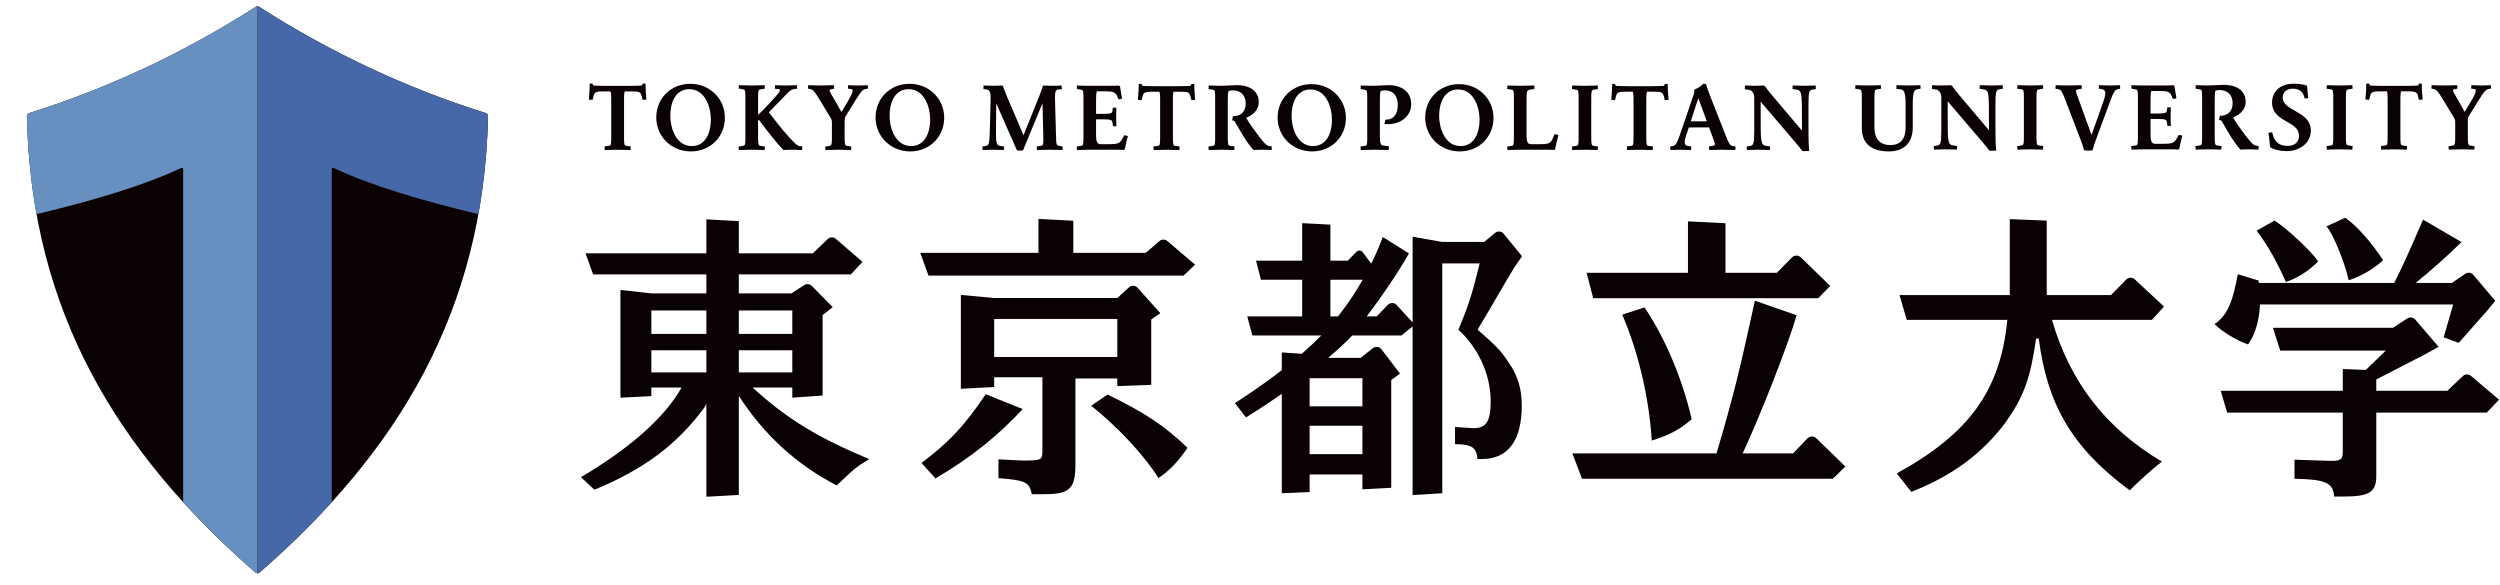 <?xml version="1.0" encoding="UTF-8" standalone="no"?>
<!DOCTYPE svg PUBLIC "-//W3C//DTD SVG 1.1//EN" "http://www.w3.org/Graphics/SVG/1.1/DTD/svg11.dtd">
<svg width="100%" height="100%" viewBox="0 0 1022 239" version="1.1" xmlns="http://www.w3.org/2000/svg" xmlns:xlink="http://www.w3.org/1999/xlink" xml:space="preserve" xmlns:serif="http://www.serif.com/" style="fill-rule:evenodd;clip-rule:evenodd;stroke-linejoin:round;stroke-miterlimit:2;">
    <g id="アートボード1" transform="matrix(0.834,0,0,0.652,-2693.9,-1080.42)">
        <rect x="3231.34" y="1656.66" width="1225.12" height="364.968" style="fill:none;"/>
        <clipPath id="_clip1">
            <rect x="3231.34" y="1656.66" width="1225.12" height="364.968"/>
        </clipPath>
        <g clip-path="url(#_clip1)">
            <g id="ページ34" transform="matrix(9.996,0,0,12.778,-741.234,-1036.4)">
                <rect x="0" y="0" width="595.28" height="841.89" style="fill:none;"/>
                <g transform="matrix(1,0,0,1,512.294,235.156)">
                    <path d="M0,-13.679C0.558,-13.302 1.312,-12.443 1.855,-11.598C1.418,-11.176 0.709,-10.769 0.166,-10.617C-0.015,-11.478 -0.603,-12.91 -0.92,-13.257L0,-13.679ZM-3.469,-13.543C-2.851,-13.152 -1.674,-12.05 -1.327,-11.537C-1.81,-11.055 -2.338,-10.723 -2.91,-10.528C-3.378,-11.583 -3.801,-12.322 -4.344,-13.046L-3.469,-13.543ZM-0.12,-5.189L-0.12,-6.259L1.011,-6.214L1.988,-7.163L-3.186,-7.163L-3.548,-8.281L2.338,-8.281L3.028,-8.729C3.157,-8.825 3.337,-8.801 3.438,-8.678L4.579,-7.349L3.892,-6.968L1.523,-5.746L1.523,-5.189L5.007,-5.189L5.756,-5.902C5.868,-6.018 6.053,-6.024 6.173,-5.916L7.541,-4.751L6.937,-4.118L1.523,-4.118L1.523,-1.026C1.523,-0.211 1.191,0 -0.12,0L-0.543,0C-0.603,-0.663 -0.92,-0.844 -2.488,-0.874L-2.488,-1.81C-2.488,-1.81 -0.859,-1.75 -0.679,-1.75C-0.211,-1.75 -0.12,-1.84 -0.12,-2.188L-0.12,-4.118L-5.791,-4.118L-6.107,-5.189L-0.12,-5.189ZM-4.244,-10.597L-4.237,-10.482L2.398,-10.482C2.715,-11.085 3.077,-11.869 3.815,-13.589L5.701,-12.488C4.962,-11.764 4.374,-11.236 3.454,-10.482L5.233,-10.482L5.867,-10.919C5.997,-11.021 6.184,-10.999 6.287,-10.871L7.356,-9.606L6.968,-9.131L5.565,-7.541L4.826,-7.813L5.292,-9.426L-4.175,-9.426L-4.186,-9.302C-4.244,-8.519 -4.449,-7.904 -4.766,-7.466C-5.278,-7.631 -6.032,-8.084 -6.409,-8.461C-5.716,-8.929 -5.497,-9.7 -5.267,-10.908L-4.244,-10.597Z" style="fill:rgb(9,1,2);fill-rule:nonzero;"/>
                </g>
                <g transform="matrix(1,0,0,1,0,-385.17)">
                    <path d="M436.144,613.147L433.521,613.147L433.521,614.235L436.144,614.235L436.144,613.147ZM436.144,611.195L433.521,611.195L433.521,612.348L436.144,612.348L436.144,611.195ZM431.93,613.147L429.232,613.147L429.232,614.235L431.93,614.235L431.93,613.147ZM431.93,611.195L429.232,611.195L429.232,612.348L431.93,612.348L431.93,611.195ZM429.232,614.978L429.232,615.399L427.716,615.474L427.716,610.189L429.232,610.356L431.93,610.356L431.93,609.426L426.377,609.426L426.002,608.39L431.93,608.39L431.93,606.724L433.521,606.814L433.521,608.39L437.153,608.39L437.867,607.702C437.979,607.583 438.165,607.577 438.285,607.686L439.585,608.81L439.014,609.426L433.521,609.426L433.521,610.356L436.099,610.356L436.71,609.961C436.832,609.87 437.003,609.885 437.107,609.997L438.126,611.032L437.63,611.421L437.63,615.369L436.144,615.474L436.144,614.978L434.197,614.978C435.922,616.554 437.423,617.44 439.915,618.49C439.344,618.82 439.164,618.97 438.324,619.781C436.312,618.745 434.707,617.231 433.521,615.385L433.521,620.245L431.93,620.336L431.93,615.76C431.913,615.825 431.857,615.921 431.82,615.972C430.489,617.782 428.846,618.998 426.438,619.991L425.778,619.375C427.939,618.1 429.813,616.583 430.713,614.978L429.232,614.978Z" style="fill:rgb(9,1,2);fill-rule:nonzero;"/>
                </g>
                <g transform="matrix(1,0,0,1,451.601,226.424)">
                    <path d="M0,3.725C1.828,4.617 2.794,5.255 3.923,6.34C3.478,6.995 3.062,7.44 2.496,7.827C1.843,6.756 0.521,5.33 -0.802,4.275L0,3.725ZM0.479,0.015L-5.558,0.015L-5.558,1.884L0.479,1.884L0.479,0.015ZM-7.192,-1.162L-5.559,-1.01L0.479,-1.01L1.04,-1.523C1.161,-1.647 1.363,-1.64 1.477,-1.508L2.589,-0.267L2.143,0.044L2.143,3.251L0.479,3.311L0.479,2.939L-1.574,2.939L-1.574,7.159C-1.574,8.348 -1.856,8.615 -3.09,8.615L-3.714,8.615C-3.832,8.021 -4.025,7.932 -5.348,7.828L-5.348,6.907L-4.174,6.965C-3.193,6.965 -3.193,6.936 -3.193,6.431L-3.193,2.879L-5.559,2.879L-5.559,3.355L-7.192,3.445L-7.192,-1.162ZM-9.122,7.084C-7.814,6.089 -7.071,5.345 -5.972,3.71L-4.158,4.44C-5.348,5.717 -6.641,6.788 -8.438,7.842L-9.122,7.084ZM-3.387,-3.226L-3.387,-4.89L-1.678,-4.801L-1.678,-3.226L1.873,-3.226L2.537,-3.796C2.648,-3.902 2.823,-3.905 2.938,-3.801L4.295,-2.646L3.73,-2.111L-8.78,-2.111L-9.182,-3.226L-3.387,-3.226Z" style="fill:rgb(9,1,2);fill-rule:nonzero;"/>
                </g>
                <g transform="matrix(1,0,0,1,462.529,232.304)">
                    <path d="M0,-7.786L1.584,-7.786C1.266,-7.225 0.866,-6.607 0.376,-5.988L0,-5.988L0,-7.786ZM1.571,-1.575L-1.018,-1.575L-1.018,-2.957L1.571,-2.957L1.571,-1.575ZM1.571,0.772L-1.018,0.772L-1.018,-0.624L1.571,-0.624L1.571,0.772ZM7.216,-5.334C7.691,-6.106 8.7,-7.89 9.042,-8.425L9.397,-8.94L8.499,-10.039C8.392,-10.178 8.189,-10.193 8.062,-10.073L7.541,-9.642L5.476,-9.642L4.032,-9.897L4.032,-5.691L3.259,-6.538C3.143,-6.677 2.93,-6.68 2.81,-6.544L2.268,-5.988L1.782,-5.988C3.199,-7.866 3.851,-9.078 3.851,-9.078L3.783,-9.123L2.572,-9.882C2.504,-9.7 2.321,-9.217 2.004,-8.574L1.595,-9.128C1.518,-9.241 1.354,-9.25 1.266,-9.145L0.853,-8.722L0,-8.722L0,-10.49L-1.383,-10.564L-1.383,-8.722L-3.646,-8.722L-3.408,-7.786L-1.383,-7.786L-1.383,-5.988L-4.077,-5.988L-3.824,-5.052L-0.447,-5.052C-0.75,-4.742 -1.074,-4.44 -1.405,-4.151L-1.521,-4.162L-1.521,-4.161L-2.383,-4.221L-2.383,-3.35C-3.405,-2.557 -4.336,-1.957 -4.682,-1.735L-4.292,-1.232L-4.299,-1.225L-4.136,-1.034C-4.136,-1.034 -3.376,-1.494 -2.383,-2.187L-2.383,2.689L-1.018,2.629L-1.018,1.768L1.571,1.768L1.571,2.495L2.984,2.421L2.984,-2.867L3.415,-3.18L2.505,-4.374C2.401,-4.515 2.199,-4.535 2.069,-4.419L1.48,-3.952L-0.11,-3.952C0.308,-4.312 0.729,-4.683 1.071,-5.052L3.487,-5.052L4.032,-5.496L4.032,2.778L5.487,2.69L5.487,-8.588L7.321,-8.588C6.914,-6.921 6.754,-6.493 6.278,-5.334C7.18,-4.517 7.861,-3.224 7.861,-1.811C7.861,-0.847 7.646,-0.503 7.021,-0.503L6.112,-0.561L6.112,0.282C6.974,0.282 7.154,0.461 7.213,1.011L7.422,1.011C8.729,1.011 9.384,0.089 9.384,-1.619C9.384,-2.436 9.19,-3.091 8.73,-3.744C8.433,-4.175 8.315,-4.397 7.216,-5.334" style="fill:rgb(9,1,2);fill-rule:nonzero;"/>
                </g>
                <g transform="matrix(1,0,0,1,475.416,221.653)">
                    <path d="M0,3.77L11.037,3.77L11.624,3.168L10.184,1.768C10.061,1.648 9.862,1.65 9.742,1.773L9.003,2.524L6.487,2.524L6.487,0.092L4.647,0L4.647,2.524L-0.323,2.524L-0.004,3.752L0,3.77Z" style="fill:rgb(9,1,2);fill-rule:nonzero;"/>
                </g>
                <g transform="matrix(1,0,0,1,486.359,227.531)">
                    <path d="M0,4.768C-0.059,4.71 -0.136,4.679 -0.218,4.679L-0.224,4.679C-0.308,4.681 -0.387,4.715 -0.444,4.777L-1.14,5.506L-3.612,5.506C-2.764,3.686 -1.365,0.132 -0.974,-1.251L-0.968,-1.272L-3.014,-1.984L-3.02,-1.959C-3.792,1.591 -4.094,2.793 -4.896,5.506L-11.966,5.506L-11.494,6.738L-11.488,6.752L0.806,6.752L1.423,6.151L0,4.768Z" style="fill:rgb(9,1,2);fill-rule:nonzero;"/>
                </g>
                <g transform="matrix(1,0,0,1,477.933,232.409)">
                    <path d="M0,-6.533L-1.093,-6.179L-1.082,-6.156C-0.307,-4.345 0.217,-2.149 0.354,-0.029L0.355,0L0.384,-0.009C1.246,-0.286 1.712,-0.536 2.303,-1.035L2.313,-1.045L2.311,-1.058C1.844,-3.075 0.984,-5.08 0.01,-6.518L0,-6.533Z" style="fill:rgb(9,1,2);fill-rule:nonzero;"/>
                </g>
                <g transform="matrix(1,0,0,1,490.792,229.981)">
                    <path d="M0,-3.494L-0.356,-4.713L5.052,-4.713L5.052,-8.439L6.864,-8.365L6.864,-4.713L10.015,-4.713L10.759,-5.468C10.872,-5.591 11.064,-5.597 11.185,-5.48L12.614,-4.148L12.021,-3.494L7.12,-3.494C8.012,-0.433 9.762,1.825 12.511,3.46C12.035,3.831 11.322,4.47 10.936,4.871C8.078,2.769 6.879,0.61 6.473,-2.582L6.345,-2.581C6.062,-0.635 5.751,0.265 4.83,1.558C3.7,3.059 2.259,4.144 0.223,4.945L-0.49,4.039C3.075,2.078 4.591,-0.032 4.933,-3.494L0,-3.494Z" style="fill:rgb(9,1,2);fill-rule:nonzero;"/>
                </g>
                <g transform="matrix(1,0,0,1,516.047,218.112)">
                    <path d="M0,-3.198L-0.001,-3.219L-0.139,-3.219L-0.144,-3.202C-0.152,-3.165 -0.182,-3.125 -0.192,-3.123C-0.256,-3.118 -0.5,-3.109 -0.742,-3.109L-1.979,-3.109C-2.222,-3.109 -2.467,-3.118 -2.528,-3.123C-2.54,-3.125 -2.569,-3.165 -2.579,-3.202L-2.583,-3.219L-2.721,-3.219L-2.731,-2.864L-2.763,-2.461L-2.765,-2.438L-2.582,-2.425L-2.533,-2.617C-2.475,-2.823 -2.4,-2.839 -1.966,-2.839L-1.711,-2.839C-1.691,-2.798 -1.674,-2.719 -1.674,-2.44L-1.674,-0.631C-1.674,-0.27 -1.682,-0.198 -1.778,-0.183L-2,-0.156L-1.992,0.021L-1.386,0.008L-0.729,0.021L-0.723,-0.156L-0.943,-0.183C-1.04,-0.198 -1.048,-0.27 -1.048,-0.631L-1.048,-2.44C-1.048,-2.719 -1.03,-2.798 -1.011,-2.839L-0.756,-2.839C-0.321,-2.839 -0.248,-2.823 -0.188,-2.617L-0.14,-2.425L0.043,-2.438L0.01,-2.863L0,-3.198Z" style="fill:rgb(9,1,2);fill-rule:nonzero;"/>
                </g>
                <g transform="matrix(1,0,0,1,519.413,218.132)">
                    <path d="M0,-3.161C0,-3.161 -0.252,-3.147 -0.414,-3.147C-0.607,-3.147 -0.911,-3.161 -0.911,-3.161L-0.936,-3.162L-0.944,-2.993L-0.782,-2.971C-0.733,-2.964 -0.714,-2.941 -0.714,-2.893C-0.714,-2.795 -0.81,-2.617 -0.902,-2.457L-1.26,-1.852L-1.626,-2.493C-1.654,-2.545 -1.684,-2.594 -1.71,-2.64C-1.778,-2.756 -1.837,-2.855 -1.837,-2.906C-1.837,-2.927 -1.831,-2.948 -1.763,-2.963L-1.616,-2.994L-1.629,-3.162L-1.649,-3.161C-1.654,-3.161 -2.112,-3.147 -2.297,-3.147C-2.481,-3.147 -2.857,-3.161 -2.861,-3.161L-2.882,-3.162L-2.894,-2.998L-2.739,-2.959C-2.637,-2.932 -2.553,-2.832 -2.333,-2.467L-1.8,-1.587C-1.737,-1.484 -1.726,-1.443 -1.726,-1.325L-1.726,-0.65C-1.726,-0.299 -1.735,-0.222 -1.835,-0.202L-2.056,-0.164L-2.043,0.001L-2.022,0C-2.018,0 -1.592,-0.014 -1.407,-0.014C-1.224,-0.014 -0.815,0 -0.812,0L-0.79,0.001L-0.778,-0.165L-0.999,-0.202C-1.098,-0.218 -1.107,-0.296 -1.107,-0.65L-1.107,-1.385C-1.107,-1.538 -1.095,-1.592 -1.033,-1.687L-0.546,-2.472C-0.294,-2.876 -0.233,-2.941 -0.085,-2.972L0.033,-3L0.021,-3.162L0,-3.161Z" style="fill:rgb(9,1,2);fill-rule:nonzero;"/>
                </g>
                <g transform="matrix(1,0,0,1,504.146,215.692)">
                    <path d="M0,1.719L-0.016,1.716L-0.114,1.893C-0.24,2.116 -0.341,2.156 -0.788,2.156L-1.144,2.156C-1.336,2.156 -1.399,2.085 -1.399,1.671L-1.399,0.949C-1.397,0.945 -1.394,0.941 -1.387,0.936L-1.043,0.936C-0.677,0.936 -0.61,0.978 -0.6,1.073L-0.57,1.272L-0.554,1.273C-0.521,1.276 -0.441,1.282 -0.422,1.277L-0.405,1.273L-0.407,1.21C-0.411,1.067 -0.415,0.93 -0.415,0.819C-0.415,0.711 -0.411,0.575 -0.407,0.431L-0.405,0.368L-0.422,0.365C-0.441,0.36 -0.526,0.366 -0.562,0.369L-0.579,0.371L-0.6,0.537C-0.61,0.628 -0.677,0.669 -1.043,0.669L-1.387,0.669C-1.394,0.664 -1.397,0.66 -1.399,0.655L-1.399,-0.056C-1.399,-0.26 -1.385,-0.385 -1.354,-0.437L-0.997,-0.437C-0.574,-0.437 -0.455,-0.408 -0.365,-0.194L-0.303,-0.044L-0.285,-0.046C-0.273,-0.048 -0.168,-0.063 -0.148,-0.067L-0.129,-0.072L-0.133,-0.093C-0.171,-0.302 -0.212,-0.585 -0.225,-0.67C-0.231,-0.692 -0.255,-0.703 -0.276,-0.715L-0.283,-0.718L-0.29,-0.717C-0.347,-0.708 -0.56,-0.708 -0.983,-0.708L-1.768,-0.708C-1.999,-0.708 -2.213,-0.713 -2.313,-0.721L-2.331,-0.722L-2.336,-0.705C-2.341,-0.685 -2.338,-0.597 -2.337,-0.571L-2.336,-0.553L-2.122,-0.514C-2.025,-0.499 -2.018,-0.433 -2.018,-0.071L-2.018,1.789C-2.018,2.153 -2.025,2.218 -2.122,2.233L-2.347,2.269L-2.346,2.288C-2.345,2.308 -2.341,2.405 -2.336,2.423L-2.331,2.441L-2.241,2.438C-2.118,2.433 -1.95,2.426 -1.759,2.426L-0.788,2.426C-0.357,2.426 -0.097,2.426 -0.049,2.436L-0.041,2.437L-0.034,2.434C-0.015,2.423 0.005,2.41 0.013,2.389L0.013,2.386C0.048,2.198 0.106,1.928 0.154,1.778L0.159,1.76L0.144,1.751C0.124,1.741 0.028,1.724 0,1.719" style="fill:rgb(9,1,2);fill-rule:nonzero;"/>
                </g>
                <g transform="matrix(1,0,0,1,508.045,215.13)">
                    <path d="M0,2.826L-0.118,2.808C-0.255,2.787 -0.366,2.668 -0.634,2.32C-0.854,2.036 -1.116,1.657 -1.245,1.436C-1.247,1.43 -1.246,1.429 -1.243,1.421L-1.243,1.42C-0.861,1.271 -0.633,0.986 -0.633,0.656C-0.633,0.134 -1.037,-0.177 -1.713,-0.177C-1.807,-0.177 -1.932,-0.17 -2.064,-0.163C-2.222,-0.154 -2.385,-0.146 -2.528,-0.146C-2.646,-0.146 -2.75,-0.15 -2.86,-0.153C-2.926,-0.155 -2.993,-0.157 -3.066,-0.159L-3.084,-0.159L-3.088,-0.143C-3.093,-0.123 -3.09,-0.032 -3.089,-0.005L-3.089,0.013L-2.874,0.048C-2.777,0.063 -2.77,0.129 -2.77,0.491L-2.77,2.351C-2.77,2.715 -2.777,2.78 -2.874,2.795L-3.096,2.831L-3.095,2.849C-3.095,2.877 -3.093,2.967 -3.088,2.985L-3.084,3.003L-3.066,3.002C-3.003,3.001 -2.936,2.999 -2.867,2.997C-2.725,2.993 -2.577,2.988 -2.451,2.988C-2.327,2.988 -2.19,2.993 -2.058,2.997C-1.988,2.999 -1.921,3.001 -1.854,3.002L-1.837,3.003L-1.833,2.985C-1.828,2.967 -1.82,2.87 -1.818,2.85L-1.816,2.831L-2.042,2.795C-2.137,2.78 -2.151,2.722 -2.151,2.351L-2.151,0.506C-2.151,0.285 -2.138,0.154 -2.109,0.108C-2.055,0.09 -1.985,0.08 -1.913,0.08C-1.513,0.08 -1.274,0.322 -1.274,0.728C-1.274,1.042 -1.431,1.259 -1.703,1.322C-1.771,1.339 -1.832,1.346 -1.87,1.342L-1.897,1.339L-1.939,1.55L-1.918,1.554C-1.9,1.556 -1.883,1.559 -1.866,1.561C-1.836,1.565 -1.823,1.576 -1.814,1.592L-1.737,1.726C-1.457,2.214 -1.167,2.718 -0.89,2.996L-0.882,3.003L-0.872,3.002C-0.77,2.994 -0.605,2.988 -0.432,2.988C-0.333,2.988 -0.104,2.998 -0.022,3.002L-0.005,3.003L0,2.985C0.005,2.966 0.002,2.872 0.001,2.845L0,2.826Z" style="fill:rgb(9,1,2);fill-rule:nonzero;"/>
                </g>
                <g transform="matrix(1,0,0,1,512.326,215.622)">
                    <path d="M0,1.86L0,-0C0,-0.37 0.014,-0.429 0.108,-0.444L0.33,-0.48L0.329,-0.499C0.328,-0.519 0.322,-0.615 0.317,-0.634L0.313,-0.651L0.296,-0.651C0.234,-0.65 0.169,-0.647 0.104,-0.646C-0.042,-0.641 -0.191,-0.637 -0.318,-0.637C-0.443,-0.637 -0.583,-0.641 -0.717,-0.645C-0.784,-0.647 -0.851,-0.649 -0.915,-0.651L-0.933,-0.651L-0.936,-0.634C-0.941,-0.615 -0.942,-0.524 -0.943,-0.495L-0.943,-0.477L-0.723,-0.444C-0.626,-0.428 -0.619,-0.363 -0.619,-0L-0.619,1.86C-0.619,2.223 -0.626,2.289 -0.724,2.303L-0.947,2.341L-0.947,2.361C-0.946,2.387 -0.941,2.475 -0.936,2.495L-0.933,2.511L-0.915,2.51C-0.853,2.509 -0.785,2.507 -0.717,2.506C-0.574,2.502 -0.427,2.497 -0.301,2.497C-0.177,2.497 -0.039,2.502 0.094,2.506C0.162,2.507 0.23,2.509 0.296,2.51L0.313,2.511L0.317,2.494C0.322,2.475 0.33,2.38 0.332,2.36L0.334,2.34L0.108,2.303C0.014,2.289 0,2.231 0,1.86" style="fill:rgb(9,1,2);fill-rule:nonzero;"/>
                </g>
                <g transform="matrix(1,0,0,1,497.153,215.622)">
                    <path d="M0,1.86L0,-0C0,-0.37 0.015,-0.429 0.109,-0.444L0.332,-0.48L0.33,-0.499C0.329,-0.519 0.323,-0.615 0.318,-0.634L0.314,-0.651L0.297,-0.651C0.235,-0.65 0.17,-0.647 0.104,-0.646C-0.041,-0.641 -0.189,-0.637 -0.317,-0.637C-0.442,-0.637 -0.582,-0.641 -0.716,-0.645C-0.783,-0.647 -0.85,-0.649 -0.914,-0.651L-0.932,-0.651L-0.936,-0.634C-0.94,-0.615 -0.941,-0.524 -0.942,-0.495L-0.942,-0.477L-0.722,-0.444C-0.625,-0.428 -0.617,-0.363 -0.617,-0L-0.617,1.86C-0.617,2.223 -0.625,2.289 -0.723,2.303L-0.946,2.341L-0.946,2.361C-0.945,2.38 -0.94,2.475 -0.936,2.494L-0.932,2.511L-0.914,2.51C-0.852,2.509 -0.784,2.507 -0.716,2.506C-0.573,2.502 -0.426,2.497 -0.3,2.497C-0.176,2.497 -0.039,2.502 0.095,2.506C0.163,2.507 0.23,2.509 0.297,2.51L0.314,2.511L0.318,2.494C0.323,2.475 0.332,2.38 0.333,2.36L0.335,2.34L0.109,2.303C0.015,2.289 0,2.231 0,1.86" style="fill:rgb(9,1,2);fill-rule:nonzero;"/>
                </g>
                <g transform="matrix(1,0,0,1,495.492,218.186)">
                    <path d="M0,-3.215L-0.017,-3.215C-0.087,-3.213 -0.152,-3.211 -0.216,-3.209C-0.327,-3.205 -0.432,-3.201 -0.55,-3.201C-0.672,-3.201 -0.781,-3.205 -0.897,-3.209C-0.963,-3.211 -1.029,-3.213 -1.101,-3.215L-1.118,-3.215L-1.122,-3.198C-1.127,-3.179 -1.129,-3.089 -1.13,-3.062L-1.13,-3.043L-0.899,-3.003C-0.732,-2.976 -0.677,-2.858 -0.672,-2.218L-0.667,-1.004L-2.042,-2.628C-2.275,-2.903 -2.405,-3.076 -2.483,-3.184L-2.488,-3.189C-2.507,-3.2 -2.527,-3.21 -2.545,-3.214L-2.549,-3.215L-2.552,-3.215C-2.704,-3.205 -2.901,-3.201 -3.029,-3.201C-3.175,-3.201 -3.298,-3.206 -3.438,-3.215L-3.456,-3.216L-3.461,-3.198C-3.466,-3.179 -3.465,-3.077 -3.465,-3.047L-3.465,-3.028L-3.292,-3.007C-3.224,-2.999 -3.17,-2.992 -3.092,-2.897C-3.031,-2.822 -3.006,-2.736 -3.006,-2.61L-3.006,-0.983C-3.006,-0.392 -3.048,-0.283 -3.175,-0.261L-3.382,-0.219L-3.38,-0.2C-3.378,-0.182 -3.37,-0.089 -3.365,-0.07L-3.361,-0.053L-3.344,-0.054C-3.272,-0.055 -3.206,-0.058 -3.142,-0.06C-3.032,-0.064 -2.928,-0.068 -2.811,-0.068C-2.689,-0.068 -2.581,-0.064 -2.465,-0.06C-2.399,-0.058 -2.331,-0.055 -2.26,-0.054L-2.242,-0.053L-2.238,-0.07C-2.233,-0.089 -2.23,-0.18 -2.229,-0.207L-2.229,-0.227L-2.456,-0.266C-2.624,-0.293 -2.684,-0.416 -2.688,-1.051L-2.693,-2.424L-0.954,-0.385C-0.798,-0.202 -0.711,-0.086 -0.681,-0.044C-0.661,-0.019 -0.642,0.001 -0.6,0.001C-0.507,0.001 -0.379,0.001 -0.331,-0.008L-0.311,-0.012L-0.313,-0.032C-0.336,-0.194 -0.35,-0.544 -0.35,-0.923L-0.35,-2.286C-0.35,-2.849 -0.319,-2.984 -0.187,-3.008L0.012,-3.04L0.012,-3.06C0.011,-3.087 0.01,-3.179 0.005,-3.198L0,-3.215Z" style="fill:rgb(9,1,2);fill-rule:nonzero;"/>
                </g>
                <g transform="matrix(1,0,0,1,491.459,218.221)">
                    <path d="M0,-3.25L-0.018,-3.25C-0.087,-3.248 -0.152,-3.246 -0.216,-3.244C-0.331,-3.24 -0.44,-3.236 -0.56,-3.236C-0.687,-3.236 -0.819,-3.24 -0.948,-3.244C-1.015,-3.246 -1.081,-3.248 -1.146,-3.25L-1.165,-3.25L-1.169,-3.233C-1.174,-3.214 -1.176,-3.12 -1.177,-3.092L-1.177,-3.072L-0.96,-3.043C-0.799,-3.015 -0.723,-2.899 -0.723,-2.316L-0.723,-1.182C-0.723,-0.604 -0.975,-0.312 -1.472,-0.312C-1.827,-0.312 -2.252,-0.464 -2.252,-1.186L-2.252,-2.595C-2.252,-2.944 -2.242,-3.027 -2.143,-3.043L-1.928,-3.078L-1.928,-3.097C-1.928,-3.124 -1.929,-3.214 -1.934,-3.233L-1.937,-3.25L-1.955,-3.25C-2.017,-3.249 -2.082,-3.246 -2.148,-3.245C-2.292,-3.24 -2.441,-3.236 -2.57,-3.236C-2.694,-3.236 -2.834,-3.24 -2.968,-3.244C-3.035,-3.246 -3.102,-3.248 -3.166,-3.25L-3.184,-3.25L-3.188,-3.233C-3.193,-3.214 -3.193,-3.124 -3.194,-3.097L-3.194,-3.078L-2.979,-3.043C-2.884,-3.028 -2.87,-2.97 -2.87,-2.6L-2.87,-1.149C-2.87,-0.397 -2.411,0 -1.544,0C-0.8,0 -0.373,-0.429 -0.373,-1.177L-0.373,-2.321C-0.373,-2.895 -0.3,-3.02 -0.173,-3.043L0.011,-3.08L0.011,-3.099C0.01,-3.125 0.009,-3.214 0.004,-3.233L0,-3.25Z" style="fill:rgb(9,1,2);fill-rule:nonzero;"/>
                </g>
                <g transform="matrix(1,0,0,1,501.25,218.164)">
                    <path d="M0,-3.176L-0.004,-3.193L-0.021,-3.193C-0.1,-3.191 -0.164,-3.188 -0.226,-3.186C-0.316,-3.182 -0.396,-3.179 -0.495,-3.179C-0.603,-3.179 -0.695,-3.182 -0.795,-3.186C-0.861,-3.189 -0.931,-3.191 -1.01,-3.193L-1.027,-3.193L-1.032,-3.176C-1.036,-3.156 -1.043,-3.065 -1.045,-3.046L-1.046,-3.027L-0.863,-2.989C-0.812,-2.982 -0.774,-2.958 -0.752,-2.919C-0.7,-2.832 -0.718,-2.668 -0.803,-2.431L-1.396,-0.75L-2.038,-2.522C-2.046,-2.545 -2.056,-2.571 -2.065,-2.597C-2.107,-2.711 -2.16,-2.855 -2.16,-2.906C-2.16,-2.946 -2.152,-2.971 -2.05,-2.989L-1.874,-3.023L-1.874,-3.041C-1.875,-3.068 -1.878,-3.157 -1.883,-3.176L-1.887,-3.193L-1.904,-3.193C-1.96,-3.192 -2.021,-3.19 -2.084,-3.188C-2.237,-3.183 -2.396,-3.179 -2.528,-3.179C-2.657,-3.179 -2.805,-3.183 -2.947,-3.188C-3.012,-3.19 -3.074,-3.192 -3.134,-3.193L-3.151,-3.193L-3.155,-3.176C-3.16,-3.157 -3.164,-3.069 -3.166,-3.041L-3.166,-3.023L-3.008,-2.99C-2.891,-2.961 -2.835,-2.874 -2.694,-2.502L-1.915,-0.469C-1.859,-0.323 -1.804,-0.167 -1.771,-0.016L-1.768,-0.005L-1.758,-0.001C-1.73,0.012 -1.642,0.017 -1.555,0.017C-1.466,0.017 -1.377,0.012 -1.352,-0.001L-1.343,-0.006L-1.34,-0.016C-1.306,-0.166 -1.25,-0.329 -1.199,-0.469L-0.447,-2.502C-0.307,-2.885 -0.236,-2.962 -0.131,-2.99L0.008,-3.021L0.008,-3.039C0.007,-3.066 0.005,-3.156 0,-3.176" style="fill:rgb(9,1,2);fill-rule:nonzero;"/>
                </g>
                <g transform="matrix(1,0,0,1,509.828,216.877)">
                    <path d="M0,-0.649C-0.31,-0.825 -0.602,-0.991 -0.602,-1.3C-0.602,-1.564 -0.406,-1.735 -0.104,-1.735C0.216,-1.735 0.399,-1.587 0.474,-1.272L0.478,-1.253L0.496,-1.254C0.517,-1.256 0.616,-1.265 0.636,-1.27L0.654,-1.275L0.652,-1.295C0.626,-1.495 0.605,-1.701 0.597,-1.849C0.589,-1.874 0.565,-1.891 0.556,-1.897L0.55,-1.9C0.381,-1.95 0.154,-1.978 -0.071,-1.978C-0.798,-1.978 -1.123,-1.521 -1.123,-1.068C-1.123,-0.52 -0.735,-0.304 -0.394,-0.113C-0.09,0.057 0.198,0.217 0.198,0.582C0.198,0.888 -0.014,1.072 -0.368,1.072C-0.783,1.072 -1.02,0.866 -1.111,0.423L-1.115,0.403L-1.136,0.406C-1.148,0.408 -1.262,0.424 -1.28,0.429L-1.3,0.434L-1.296,0.454C-1.264,0.637 -1.235,0.967 -1.224,1.108L-1.224,1.114L-1.22,1.119C-1.21,1.134 -1.193,1.15 -1.176,1.162C-0.969,1.273 -0.707,1.329 -0.399,1.329C-0.093,1.329 0.195,1.235 0.413,1.065C0.653,0.876 0.78,0.617 0.78,0.313C0.78,-0.207 0.365,-0.442 0,-0.649" style="fill:rgb(9,1,2);fill-rule:nonzero;"/>
                </g>
                <g transform="matrix(1,0,0,1,440.913,216.654)">
                    <path d="M0,-0.184C0,-0.814 0.246,-1.488 0.937,-1.488C1.711,-1.488 1.992,-0.598 1.992,-0C1.992,0.629 1.746,1.303 1.056,1.303C0.281,1.303 0,0.414 0,-0.184M1.01,1.567C1.961,1.567 2.679,0.855 2.679,-0.088C2.679,-1.021 1.934,-1.751 0.982,-1.751C0.031,-1.751 -0.686,-1.04 -0.686,-0.097C-0.686,0.836 0.06,1.567 1.01,1.567" style="fill:rgb(9,1,2);fill-rule:nonzero;"/>
                </g>
                <g transform="matrix(1,0,0,1,428.957,217.795)">
                    <path d="M0,-2.544L-0.01,-2.88L-0.011,-2.901L-0.149,-2.901L-0.153,-2.885C-0.163,-2.847 -0.192,-2.807 -0.203,-2.806C-0.267,-2.801 -0.514,-2.792 -0.756,-2.792L-2.002,-2.792C-2.244,-2.792 -2.491,-2.801 -2.553,-2.805C-2.565,-2.807 -2.595,-2.847 -2.604,-2.885L-2.608,-2.901L-2.747,-2.901L-2.758,-2.545L-2.789,-2.139L-2.791,-2.117L-2.607,-2.103L-2.559,-2.296C-2.499,-2.504 -2.425,-2.52 -1.988,-2.52L-1.73,-2.52C-1.711,-2.478 -1.693,-2.399 -1.693,-2.118L-1.693,-0.298C-1.693,0.064 -1.702,0.137 -1.799,0.152L-2.021,0.18L-2.014,0.357L-1.403,0.344L-0.744,0.357L-0.736,0.18L-0.959,0.152C-1.056,0.137 -1.064,0.064 -1.064,-0.298L-1.064,-2.118C-1.064,-2.399 -1.047,-2.478 -1.027,-2.52L-0.77,-2.52C-0.333,-2.52 -0.259,-2.504 -0.199,-2.297L-0.15,-2.103L0.033,-2.117L0,-2.544Z" style="fill:rgb(9,1,2);fill-rule:nonzero;"/>
                </g>
                <g transform="matrix(1,0,0,1,432.151,216.47)">
                    <path d="M0,0.184C0,0.814 -0.246,1.488 -0.937,1.488C-1.711,1.488 -1.991,0.598 -1.991,-0C-1.991,-0.629 -1.746,-1.303 -1.056,-1.303C-0.281,-1.303 0,-0.414 0,0.184M-1.01,-1.567C-1.96,-1.567 -2.678,-0.856 -2.678,0.087C-2.678,1.02 -1.933,1.751 -0.982,1.751C-0.031,1.751 0.687,1.039 0.687,0.096C0.687,-0.837 -0.059,-1.567 -1.01,-1.567" style="fill:rgb(9,1,2);fill-rule:nonzero;"/>
                </g>
                <g transform="matrix(1,0,0,1,436.602,214.972)">
                    <path d="M0,3.18L0.021,3.181L0.033,3.001L-0.097,2.99C-0.209,2.972 -0.321,2.877 -0.62,2.547C-0.948,2.19 -1.438,1.559 -1.603,1.341C-1.604,1.335 -1.604,1.331 -1.603,1.322L-0.754,0.45C-0.575,0.262 -0.496,0.208 -0.372,0.191C-0.275,0.176 -0.239,0.17 -0.239,0.17L-0.218,0.167L-0.236,-0.001L-0.257,0C-0.257,0 -0.589,0.014 -0.751,0.014C-0.95,0.014 -1.279,0 -1.279,0L-1.305,-0.001L-1.311,0.174L-1.125,0.191C-1.085,0.194 -1.062,0.217 -1.062,0.251C-1.062,0.305 -1.155,0.42 -1.327,0.613C-1.611,0.935 -1.941,1.272 -2.129,1.451C-2.132,1.451 -2.134,1.452 -2.134,1.452L-2.137,0.655C-2.137,0.303 -2.127,0.219 -2.027,0.203L-1.8,0.166L-1.818,-0.001L-2.453,0.013L-3.078,-0.001L-3.086,0.163L-2.863,0.203C-2.767,0.219 -2.759,0.291 -2.759,0.655L-2.759,2.526C-2.759,2.89 -2.767,2.956 -2.865,2.972L-3.095,3.017L-3.077,3.181L-3.057,3.18C-3.053,3.18 -2.624,3.166 -2.438,3.166C-2.314,3.166 -2.176,3.17 -2.042,3.174C-1.974,3.176 -1.905,3.179 -1.839,3.18L-1.818,3.181L-1.8,3.011L-2.027,2.972C-2.123,2.956 -2.137,2.899 -2.137,2.526L-2.137,1.731C-2.128,1.721 -2.113,1.708 -2.101,1.699C-2.1,1.698 -2.099,1.697 -2.099,1.696C-1.727,2.197 -1.196,2.877 -0.904,3.173L-0.896,3.181L-0.887,3.18C-0.788,3.171 -0.623,3.166 -0.444,3.166C-0.345,3.166 -0.004,3.18 0,3.18" style="fill:rgb(9,1,2);fill-rule:nonzero;"/>
                </g>
                <g transform="matrix(1,0,0,1,439.856,217.989)">
                    <path d="M0,-2.855L-0.013,-3.019L-0.034,-3.017C-0.034,-3.017 -0.287,-3.003 -0.45,-3.003C-0.645,-3.003 -0.95,-3.017 -0.95,-3.017L-0.975,-3.018L-0.983,-2.849L-0.82,-2.826C-0.771,-2.819 -0.752,-2.796 -0.752,-2.748C-0.752,-2.649 -0.848,-2.471 -0.94,-2.31L-1.301,-1.701L-1.669,-2.346C-1.698,-2.398 -1.727,-2.448 -1.754,-2.493C-1.822,-2.61 -1.882,-2.71 -1.882,-2.761C-1.882,-2.782 -1.876,-2.803 -1.808,-2.818L-1.659,-2.849L-1.672,-3.018L-1.693,-3.017C-1.693,-3.017 -2.158,-3.003 -2.344,-3.003C-2.529,-3.003 -2.907,-3.017 -2.907,-3.017L-2.933,-3.018L-2.944,-2.853L-2.789,-2.814C-2.686,-2.788 -2.602,-2.686 -2.381,-2.319L-1.845,-1.434C-1.781,-1.332 -1.77,-1.29 -1.77,-1.17L-1.77,-0.492C-1.77,-0.138 -1.779,-0.061 -1.88,-0.042L-2.101,-0.003L-2.089,0.164L-2.067,0.163C-2.067,0.163 -1.636,0.149 -1.449,0.149C-1.264,0.149 -0.854,0.163 -0.854,0.163L-0.828,0.164L-0.816,-0.004L-1.038,-0.042C-1.138,-0.057 -1.147,-0.14 -1.147,-0.492L-1.147,-1.23C-1.147,-1.384 -1.135,-1.439 -1.073,-1.535L-0.583,-2.324C-0.329,-2.731 -0.269,-2.796 -0.119,-2.828L0,-2.855Z" style="fill:rgb(9,1,2);fill-rule:nonzero;"/>
                </g>
                <g transform="matrix(1,0,0,1,469.845,216.479)">
                    <path d="M0,0.181C0,0.809 -0.245,1.479 -0.933,1.479C-1.703,1.479 -1.983,0.594 -1.983,-0.002C-1.983,-0.629 -1.738,-1.299 -1.051,-1.299C-0.28,-1.299 0,-0.414 0,0.181M-1.005,-1.561C-1.952,-1.561 -2.666,-0.853 -2.666,0.085C-2.666,1.014 -1.924,1.742 -0.978,1.742C-0.031,1.742 0.683,1.034 0.683,0.094C0.683,-0.834 -0.059,-1.561 -1.005,-1.561" style="fill:rgb(9,1,2);fill-rule:nonzero;"/>
                </g>
                <g transform="matrix(1,0,0,1,460.625,216.661)">
                    <path d="M0,-0.183C0,-0.81 0.245,-1.481 0.933,-1.481C1.703,-1.481 1.982,-0.595 1.982,0C1.982,0.628 1.738,1.297 1.051,1.297C0.28,1.297 0,0.413 0,-0.183M1.005,1.56C1.952,1.56 2.666,0.852 2.666,-0.087C2.666,-1.015 1.924,-1.743 0.978,-1.743C0.031,-1.743 -0.683,-1.035 -0.683,-0.096C-0.683,0.833 0.059,1.56 1.005,1.56" style="fill:rgb(9,1,2);fill-rule:nonzero;"/>
                </g>
                <g transform="matrix(1,0,0,1,478.02,215.561)">
                    <path d="M0,1.939L0,0.127C0,-0.153 0.018,-0.23 0.037,-0.271L0.293,-0.271C0.728,-0.271 0.802,-0.256 0.86,-0.05L0.909,0.143L1.092,0.129L1.06,-0.295L1.05,-0.631L1.049,-0.652L0.91,-0.652L0.906,-0.635C0.896,-0.598 0.867,-0.558 0.857,-0.556C0.793,-0.551 0.548,-0.542 0.307,-0.542L-0.933,-0.542C-1.175,-0.542 -1.42,-0.551 -1.481,-0.556C-1.494,-0.558 -1.523,-0.597 -1.532,-0.635L-1.537,-0.652L-1.675,-0.652L-1.686,-0.297L-1.717,0.107L-1.719,0.129L-1.535,0.143L-1.487,-0.049C-1.428,-0.256 -1.354,-0.271 -0.919,-0.271L-0.663,-0.271C-0.644,-0.23 -0.626,-0.152 -0.626,0.127L-0.626,1.939C-0.626,2.3 -0.635,2.373 -0.73,2.387L-0.952,2.415L-0.945,2.591L-0.338,2.579L0.318,2.591L0.326,2.415L0.105,2.387C0.009,2.373 0,2.3 0,1.939" style="fill:rgb(9,1,2);fill-rule:nonzero;"/>
                </g>
                <g transform="matrix(1,0,0,1,455.125,214.91)">
                    <path d="M0,3.243L0.008,3.066L-0.214,3.039C-0.311,3.024 -0.318,2.952 -0.318,2.591L-0.318,0.779C-0.318,0.5 -0.301,0.422 -0.281,0.381L-0.025,0.381C0.409,0.381 0.482,0.395 0.542,0.601L0.591,0.795L0.773,0.781L0.74,0.356L0.731,0.02L0.73,0L0.592,0L0.588,0.016C0.578,0.055 0.549,0.094 0.539,0.096C0.475,0.1 0.229,0.109 -0.012,0.109L-1.251,0.109C-1.493,0.109 -1.738,0.1 -1.8,0.096C-1.812,0.094 -1.842,0.055 -1.852,0.016L-1.855,0L-1.993,0L-2.004,0.354L-2.035,0.759L-2.037,0.781L-1.854,0.795L-1.806,0.602C-1.746,0.395 -1.673,0.381 -1.237,0.381L-0.981,0.381C-0.962,0.422 -0.944,0.5 -0.944,0.779L-0.944,2.591C-0.944,2.952 -0.953,3.024 -1.05,3.039L-1.271,3.066L-1.264,3.243L-0.656,3.23L0,3.243Z" style="fill:rgb(9,1,2);fill-rule:nonzero;"/>
                </g>
                <g transform="matrix(1,0,0,1,449.076,215.666)">
                    <path d="M0,1.834L-0.051,-0.037C-0.061,-0.394 -0.004,-0.47 0.098,-0.481L0.291,-0.501L0.288,-0.523C0.286,-0.535 0.272,-0.644 0.268,-0.663L0.264,-0.681L0.245,-0.68C0.117,-0.671 -0.048,-0.666 -0.195,-0.666C-0.354,-0.666 -0.619,-0.676 -0.619,-0.676L-0.639,-0.676L-0.644,-0.66C-0.679,-0.542 -0.758,-0.312 -0.851,-0.086L-1.593,1.761L-2.385,-0.087C-2.475,-0.297 -2.561,-0.526 -2.605,-0.661L-2.61,-0.676L-2.627,-0.676C-2.627,-0.676 -2.968,-0.666 -3.103,-0.666C-3.238,-0.666 -3.528,-0.68 -3.528,-0.68L-3.553,-0.681L-3.561,-0.507L-3.379,-0.48C-3.226,-0.465 -3.201,-0.236 -3.207,-0.047L-3.248,1.556C-3.262,2.122 -3.294,2.258 -3.418,2.28L-3.615,2.316L-3.594,2.486L-3.573,2.485C-3.573,2.485 -3.261,2.472 -3.089,2.472C-2.909,2.472 -2.587,2.485 -2.584,2.485L-2.564,2.486L-2.539,2.318L-2.762,2.279C-2.918,2.252 -2.949,2.13 -2.944,1.552L-2.931,0.199L-1.919,2.5L-1.909,2.503C-1.885,2.511 -1.827,2.515 -1.77,2.515C-1.712,2.515 -1.654,2.511 -1.628,2.503L-1.617,2.5L-0.663,0.184L-0.624,1.835C-0.614,2.192 -0.631,2.263 -0.729,2.278L-0.948,2.314L-0.937,2.486L-0.916,2.485C-0.854,2.484 -0.787,2.482 -0.719,2.48C-0.573,2.477 -0.424,2.472 -0.296,2.472C-0.173,2.472 -0.038,2.477 0.093,2.48C0.162,2.482 0.23,2.484 0.297,2.485L0.317,2.486L0.329,2.314L0.123,2.278C0.02,2.259 0.009,2.188 0,1.834" style="fill:rgb(9,1,2);fill-rule:nonzero;"/>
                </g>
                <g transform="matrix(1,0,0,1,451.651,215.001)">
                    <path d="M0,3.137C0.432,3.137 0.692,3.137 0.74,3.147L0.748,3.148L0.754,3.145C0.774,3.134 0.794,3.121 0.802,3.1L0.803,3.097C0.837,2.909 0.896,2.64 0.943,2.488L0.949,2.47L0.933,2.462C0.913,2.452 0.817,2.434 0.789,2.429L0.773,2.426L0.675,2.603C0.549,2.826 0.447,2.866 0,2.866L-0.355,2.866C-0.548,2.866 -0.612,2.796 -0.612,2.381L-0.612,1.658C-0.609,1.654 -0.606,1.65 -0.6,1.645L-0.255,1.645C0.111,1.645 0.178,1.687 0.188,1.782L0.218,1.981L0.235,1.983C0.268,1.986 0.347,1.991 0.366,1.987L0.383,1.982L0.382,1.92C0.378,1.776 0.374,1.639 0.374,1.528C0.374,1.42 0.378,1.283 0.382,1.14L0.383,1.076L0.366,1.073C0.348,1.068 0.262,1.074 0.227,1.077L0.209,1.079L0.188,1.246C0.178,1.337 0.111,1.378 -0.255,1.378L-0.6,1.378C-0.606,1.373 -0.609,1.368 -0.612,1.364L-0.612,0.652C-0.612,0.447 -0.598,0.323 -0.567,0.271L-0.209,0.271C0.215,0.271 0.333,0.299 0.423,0.514L0.486,0.664L0.503,0.662C0.516,0.66 0.621,0.645 0.641,0.64L0.66,0.635L0.656,0.616C0.623,0.433 0.585,0.177 0.564,0.037C0.557,0.015 0.533,0.003 0.512,-0.008L0.506,-0.01L0.499,-0.009C0.441,-0.001 0.229,-0.001 -0.195,-0.001L-0.98,-0.001C-1.217,-0.001 -1.426,-0.006 -1.526,-0.014L-1.545,-0.015L-1.55,0.002C-1.555,0.022 -1.552,0.11 -1.551,0.136L-1.55,0.154L-1.335,0.194C-1.238,0.208 -1.23,0.275 -1.23,0.637L-1.23,2.499C-1.23,2.863 -1.238,2.928 -1.336,2.944L-1.561,2.98L-1.56,2.999C-1.559,3.019 -1.555,3.116 -1.55,3.134L-1.545,3.152L-1.455,3.149C-1.332,3.144 -1.163,3.137 -0.972,3.137L0,3.137Z" style="fill:rgb(9,1,2);fill-rule:nonzero;"/>
                </g>
                <g transform="matrix(1,0,0,1,459.652,215.146)">
                    <path d="M0,2.83L-0.119,2.812C-0.256,2.791 -0.367,2.672 -0.635,2.323C-0.855,2.038 -1.119,1.659 -1.247,1.438C-1.249,1.433 -1.248,1.431 -1.246,1.423L-1.245,1.422C-0.862,1.273 -0.635,0.988 -0.635,0.657C-0.635,0.135 -1.039,-0.177 -1.716,-0.177C-1.809,-0.177 -1.935,-0.17 -2.067,-0.163C-2.226,-0.154 -2.388,-0.146 -2.532,-0.146C-2.649,-0.146 -2.755,-0.149 -2.865,-0.153C-2.931,-0.155 -2.997,-0.157 -3.07,-0.159L-3.088,-0.159L-3.092,-0.143C-3.097,-0.123 -3.095,-0.032 -3.094,-0.005L-3.093,0.014L-2.878,0.049C-2.781,0.063 -2.773,0.13 -2.773,0.492L-2.773,2.354C-2.773,2.718 -2.781,2.783 -2.878,2.799L-3.1,2.834L-3.1,2.853C-3.099,2.88 -3.097,2.971 -3.092,2.989L-3.088,3.007L-3.07,3.006C-3.007,3.005 -2.939,3.003 -2.871,3.001C-2.729,2.997 -2.581,2.992 -2.455,2.992C-2.331,2.992 -2.193,2.997 -2.061,3.001C-1.991,3.003 -1.924,3.005 -1.857,3.006L-1.84,3.007L-1.836,2.989C-1.831,2.971 -1.823,2.874 -1.821,2.854L-1.82,2.834L-2.045,2.799C-2.141,2.784 -2.154,2.726 -2.154,2.354L-2.154,0.507C-2.154,0.285 -2.141,0.155 -2.112,0.108C-2.058,0.091 -1.988,0.08 -1.916,0.08C-1.516,0.08 -1.276,0.323 -1.276,0.729C-1.276,1.044 -1.433,1.261 -1.705,1.324C-1.775,1.341 -1.835,1.348 -1.873,1.343L-1.899,1.339L-1.942,1.552L-1.92,1.556C-1.903,1.559 -1.886,1.562 -1.869,1.563C-1.838,1.567 -1.826,1.578 -1.817,1.594L-1.739,1.729C-1.459,2.218 -1.169,2.722 -0.891,3L-0.884,3.007L-0.873,3.006C-0.771,2.998 -0.606,2.992 -0.433,2.992C-0.335,2.992 -0.105,3.002 -0.023,3.006L-0.005,3.007L-0.001,2.989C0.004,2.97 0.002,2.876 0.001,2.848L0,2.83Z" style="fill:rgb(9,1,2);fill-rule:nonzero;"/>
                </g>
                <g transform="matrix(1,0,0,1,466.157,217.93)">
                    <path d="M0,-2.738C-0.191,-2.882 -0.462,-2.961 -0.762,-2.961L-0.763,-2.961C-0.856,-2.961 -0.985,-2.954 -1.123,-2.947C-1.286,-2.938 -1.454,-2.929 -1.598,-2.929C-1.727,-2.929 -1.851,-2.933 -1.972,-2.938C-2.021,-2.94 -2.07,-2.941 -2.117,-2.943L-2.135,-2.943L-2.14,-2.926C-2.144,-2.907 -2.144,-2.814 -2.144,-2.787L-2.144,-2.768L-1.925,-2.731C-1.828,-2.716 -1.82,-2.65 -1.82,-2.292L-1.82,-0.429C-1.82,-0.064 -1.828,0.002 -1.925,0.017L-2.147,0.044L-2.146,0.064C-2.146,0.092 -2.144,0.187 -2.14,0.205L-2.135,0.223L-2.117,0.222C-2.057,0.221 -1.99,0.219 -1.923,0.217C-1.772,0.213 -1.617,0.208 -1.488,0.208C-1.347,0.208 -1.139,0.214 -0.955,0.218L-0.777,0.223L-0.773,0.205C-0.769,0.187 -0.756,0.072 -0.755,0.058L-0.753,0.037L-1.038,0.001C-1.149,-0.014 -1.201,-0.088 -1.201,-0.462L-1.201,-2.287C-1.201,-2.495 -1.187,-2.626 -1.155,-2.675C-1.096,-2.692 -1.02,-2.704 -0.959,-2.704C-0.549,-2.704 -0.324,-2.447 -0.324,-1.981C-0.324,-1.981 -0.323,-1.976 -0.323,-1.971C-0.326,-1.531 -0.54,-1.268 -0.894,-1.268C-0.894,-1.268 -0.901,-1.268 -0.909,-1.269L-0.928,-1.27L-0.979,-1.062L-0.955,-1.058C-0.87,-1.044 -0.778,-1.042 -0.682,-1.051C0.019,-1.118 0.337,-1.601 0.337,-2.022C0.337,-2.325 0.221,-2.572 0,-2.738" style="fill:rgb(9,1,2);fill-rule:nonzero;"/>
                </g>
                <g transform="matrix(1,0,0,1,473.505,214.994)">
                    <path d="M0,3.152C0.021,3.141 0.04,3.129 0.047,3.107L0.048,3.104C0.078,2.938 0.151,2.607 0.202,2.445L0.208,2.426L0.191,2.419C0.172,2.409 0.07,2.386 0.039,2.38L0.021,2.377L-0.08,2.612C-0.186,2.847 -0.312,2.874 -0.763,2.874L-1.096,2.874C-1.285,2.874 -1.357,2.831 -1.357,2.383L-1.357,0.659C-1.357,0.283 -1.325,0.217 -1.221,0.203L-0.971,0.165L-0.97,0.146C-0.97,0.119 -0.97,0.029 -0.975,0.009L-0.979,-0.007L-1.162,-0.003C-1.331,0.002 -1.523,0.006 -1.662,0.006C-1.79,0.006 -1.938,0.003 -2.081,-0.001C-2.146,-0.004 -2.211,-0.005 -2.273,-0.007L-2.291,-0.007L-2.295,0.009C-2.3,0.029 -2.304,0.125 -2.305,0.143L-2.306,0.163L-2.081,0.198C-1.984,0.214 -1.977,0.28 -1.977,0.644L-1.977,2.506C-1.977,2.866 -1.984,2.937 -2.081,2.953L-2.308,2.988L-2.307,3.007C-2.305,3.027 -2.3,3.123 -2.295,3.141L-2.29,3.159L-2.273,3.158C-2.228,3.157 -2.179,3.155 -2.127,3.154C-1.994,3.149 -1.843,3.144 -1.708,3.144L-0.759,3.144C-0.324,3.144 -0.062,3.144 -0.014,3.154L-0.007,3.155L0,3.152Z" style="fill:rgb(9,1,2);fill-rule:nonzero;"/>
                </g>
                <g transform="matrix(1,0,0,1,475.618,214.988)">
                    <path d="M0,3.164L0.018,3.165L0.021,3.147C0.026,3.129 0.035,3.033 0.036,3.014L0.038,2.994L-0.187,2.957C-0.282,2.942 -0.297,2.884 -0.297,2.513L-0.297,0.65C-0.297,0.279 -0.282,0.222 -0.187,0.207L0.035,0.17L0.033,0.15C0.032,0.132 0.026,0.035 0.021,0.016L0.018,-0.001L0,-0.001C-0.061,0.001 -0.125,0.002 -0.19,0.004C-0.336,0.009 -0.486,0.013 -0.615,0.013C-0.741,0.013 -0.881,0.009 -1.017,0.005C-1.083,0.003 -1.148,0.001 -1.213,-0.001L-1.229,-0.001L-1.234,0.016C-1.239,0.035 -1.24,0.127 -1.24,0.154L-1.24,0.173L-1.021,0.207C-0.924,0.222 -0.916,0.287 -0.916,0.65L-0.916,2.513C-0.916,2.876 -0.924,2.942 -1.021,2.957L-1.245,2.995L-1.244,3.015C-1.243,3.041 -1.239,3.129 -1.234,3.148L-1.229,3.165L-1.213,3.164C-1.149,3.163 -1.082,3.161 -1.015,3.159C-0.871,3.155 -0.724,3.15 -0.597,3.15C-0.474,3.15 -0.336,3.155 -0.203,3.159C-0.134,3.161 -0.066,3.163 0,3.164" style="fill:rgb(9,1,2);fill-rule:nonzero;"/>
                </g>
                <g transform="matrix(1,0,0,1,480.984,216.313)">
                    <path d="M0,0.421C-0.002,0.424 -0.005,0.428 -0.011,0.432L-0.769,0.432C-0.774,0.428 -0.777,0.424 -0.779,0.421L-0.413,-0.712L0,0.421ZM0.938,1.148L0.199,-0.732C0.072,-1.059 0.008,-1.225 -0.033,-1.383L-0.036,-1.396L-0.156,-1.419L-0.164,-1.41C-0.165,-1.41 -0.233,-1.339 -0.361,-1.255C-0.507,-1.158 -0.598,-1.129 -0.598,-1.129L-0.617,-1.123L-0.613,-1.104C-0.613,-1.104 -0.607,-1.071 -0.61,-1.017C-0.611,-0.978 -0.628,-0.92 -0.646,-0.864L-1.334,1.149C-1.464,1.528 -1.539,1.608 -1.647,1.637L-1.793,1.672L-1.792,1.69C-1.791,1.709 -1.787,1.804 -1.782,1.822L-1.778,1.84L-1.76,1.839C-1.682,1.838 -1.616,1.835 -1.555,1.832C-1.468,1.829 -1.386,1.825 -1.286,1.825C-1.182,1.825 -1.096,1.829 -1.005,1.832C-0.94,1.835 -0.872,1.838 -0.789,1.839L-0.771,1.84L-0.768,1.822C-0.763,1.804 -0.757,1.705 -0.756,1.686L-0.756,1.666L-0.94,1.637C-0.994,1.627 -1.031,1.604 -1.054,1.566C-1.099,1.491 -1.088,1.357 -1.023,1.167L-0.882,0.744C-0.875,0.733 -0.874,0.732 -0.871,0.731L0.101,0.73C0.111,0.733 0.116,0.736 0.123,0.746L0.277,1.168C0.285,1.191 0.294,1.216 0.304,1.241C0.346,1.357 0.398,1.5 0.398,1.553C0.398,1.59 0.391,1.617 0.284,1.637L0.104,1.669L0.105,1.69C0.107,1.708 0.116,1.804 0.121,1.822L0.125,1.84L0.143,1.839C0.2,1.838 0.264,1.836 0.328,1.834C0.48,1.83 0.637,1.825 0.768,1.825C0.896,1.825 1.044,1.83 1.187,1.834C1.254,1.836 1.318,1.838 1.379,1.839L1.396,1.84L1.4,1.822C1.405,1.804 1.413,1.709 1.414,1.69L1.416,1.671L1.257,1.637C1.141,1.608 1.084,1.521 0.938,1.148" style="fill:rgb(9,1,2);fill-rule:nonzero;"/>
                </g>
                <g transform="matrix(1,0,0,1,486.328,218.188)">
                    <path d="M0,-3.185L-0.005,-3.202L-0.022,-3.202C-0.092,-3.2 -0.156,-3.198 -0.22,-3.196C-0.331,-3.192 -0.437,-3.188 -0.556,-3.188C-0.678,-3.188 -0.788,-3.192 -0.905,-3.196C-0.97,-3.198 -1.036,-3.2 -1.107,-3.202L-1.124,-3.202L-1.129,-3.185C-1.134,-3.165 -1.136,-3.076 -1.137,-3.048L-1.137,-3.03L-0.906,-2.99C-0.738,-2.961 -0.683,-2.844 -0.678,-2.203L-0.673,-0.988L-2.05,-2.614C-2.281,-2.885 -2.412,-3.061 -2.491,-3.169L-2.497,-3.175C-2.507,-3.182 -2.528,-3.195 -2.554,-3.201L-2.557,-3.202L-2.561,-3.202C-2.711,-3.192 -2.909,-3.188 -3.038,-3.188C-3.166,-3.188 -3.28,-3.192 -3.447,-3.202L-3.466,-3.203L-3.47,-3.185C-3.475,-3.165 -3.475,-3.064 -3.475,-3.034L-3.474,-3.014L-3.301,-2.994C-3.232,-2.985 -3.179,-2.978 -3.101,-2.883C-3.04,-2.808 -3.015,-2.722 -3.015,-2.595L-3.015,-0.966C-3.015,-0.374 -3.057,-0.267 -3.184,-0.244L-3.391,-0.203L-3.389,-0.183C-3.388,-0.164 -3.379,-0.072 -3.374,-0.053L-3.37,-0.036L-3.353,-0.037C-3.281,-0.038 -3.216,-0.04 -3.151,-0.042C-3.041,-0.046 -2.937,-0.05 -2.819,-0.05C-2.698,-0.05 -2.589,-0.046 -2.474,-0.042C-2.407,-0.04 -2.34,-0.038 -2.268,-0.037L-2.25,-0.036L-2.246,-0.053C-2.241,-0.072 -2.238,-0.163 -2.237,-0.191L-2.237,-0.209L-2.464,-0.248C-2.632,-0.276 -2.692,-0.399 -2.696,-1.035L-2.701,-2.41L-0.96,-0.368C-0.802,-0.183 -0.717,-0.068 -0.687,-0.026C-0.667,-0.001 -0.647,0.018 -0.605,0.018C-0.513,0.018 -0.385,0.018 -0.337,0.009L-0.316,0.005L-0.319,-0.015C-0.341,-0.178 -0.355,-0.528 -0.355,-0.907L-0.355,-2.271C-0.355,-2.834 -0.325,-2.969 -0.191,-2.994L0.006,-3.027L0.006,-3.045C0.006,-3.074 0.005,-3.165 0,-3.185" style="fill:rgb(9,1,2);fill-rule:nonzero;"/>
                </g>
                <g transform="matrix(1,0,0,1,409.831,238.899)">
                    <path d="M0,-27.772C-3.466,-25.547 -7.226,-23.774 -11.107,-22.561C-11.176,-22.54 -11.223,-22.476 -11.221,-22.404C-11.01,-12.788 -6.762,-5.907 -0.021,-0.019C0.04,0.034 0.132,0.034 0.193,-0.019C6.934,-5.907 11.182,-12.788 11.394,-22.404C11.395,-22.476 11.349,-22.54 11.28,-22.561C7.397,-23.774 3.638,-25.547 0.172,-27.772C0.12,-27.806 0.053,-27.806 0,-27.772" style="fill:rgb(9,1,2);fill-rule:nonzero;"/>
                </g>
                <g transform="matrix(1,0,0,1,413.651,230.992)">
                    <path d="M0,-11.961C1.795,-11.113 4.22,-10.382 7.1,-9.692C7.376,-11.217 7.536,-12.814 7.573,-14.496C7.574,-14.568 7.528,-14.632 7.46,-14.653C3.577,-15.866 -0.183,-17.64 -3.648,-19.864C-3.675,-19.882 -3.704,-19.89 -3.734,-19.89L-3.734,7.929C-3.696,7.929 -3.658,7.915 -3.627,7.889C-2.356,6.778 -1.174,5.633 -0.091,4.44L-0.091,-11.902C-0.091,-11.95 -0.042,-11.981 0,-11.961" style="fill:rgb(71,104,168);fill-rule:nonzero;"/>
                </g>
                <g transform="matrix(1,0,0,1,409.81,211.142)">
                    <path d="M0,27.738C0.03,27.764 0.068,27.778 0.106,27.778L0.106,-0.04C0.077,-0.04 0.047,-0.033 0.021,-0.015C-3.445,2.21 -7.205,3.983 -11.087,5.196C-11.155,5.217 -11.202,5.281 -11.2,5.353C-11.163,7.036 -11.003,8.633 -10.728,10.157C-7.848,9.467 -5.422,8.736 -3.628,7.888C-3.585,7.869 -3.537,7.899 -3.537,7.947L-3.537,24.29C-2.453,25.482 -1.271,26.628 0,27.738" style="fill:rgb(103,144,193);fill-rule:nonzero;"/>
                </g>
            </g>
        </g>
    </g>
</svg>
